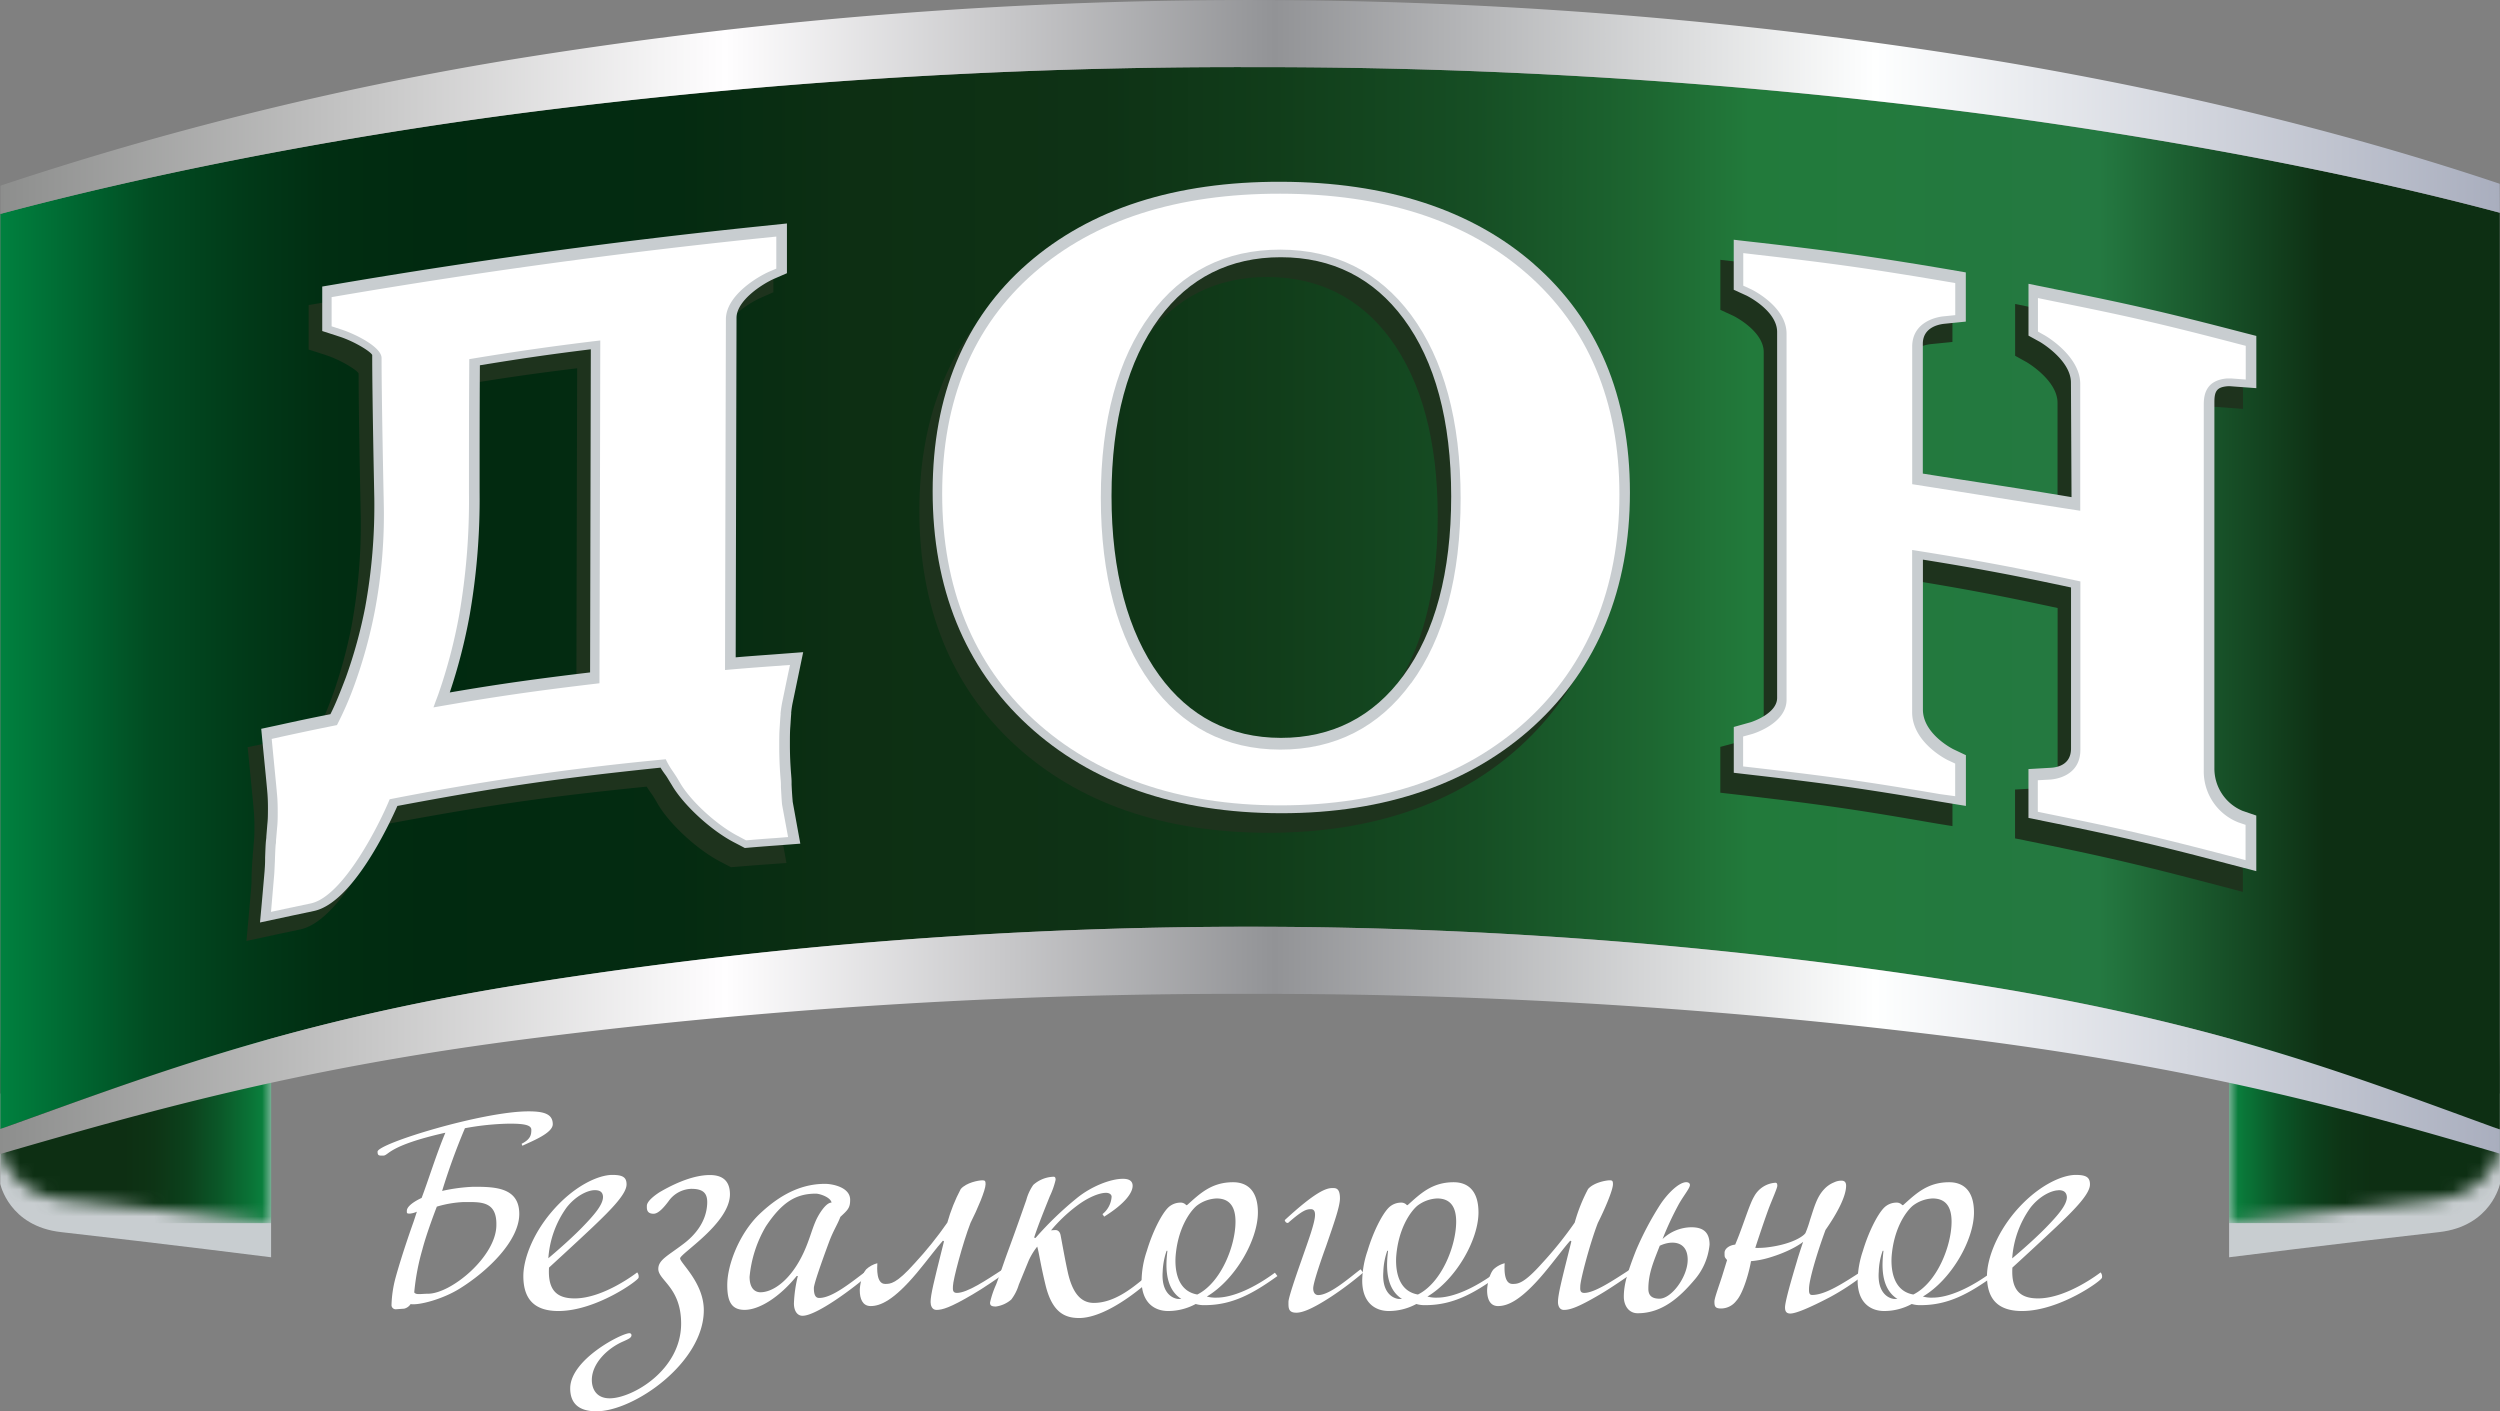 <svg xmlns="http://www.w3.org/2000/svg" fill="none" viewBox="0 0 186 105"><rect x="0" y="0" width="186" height="105" fill="#808080" stroke="none"/><g clip-path="url(#a)"><path fill="#C8CDD0" d="M185.997 88.078s-.638 3.156-4.536 3.592c-7.676.866-15.616 1.871-15.616 1.871v-16.82L186 81.367l-.003 6.71z"/><mask id="b" style="mask-type:luminance" width="21" height="18" x="165" y="74" maskUnits="userSpaceOnUse"><path fill="#fff" d="M165.834 91.002s7.109-.896 15.196-1.704c4.389-.446 4.943-3.749 4.943-3.749v-6.885l-20.139-4.621v16.96z"/></mask><g mask="url(#b)"><path fill="url(#c)" d="M185.983 74.043h-20.142v16.956h20.142V74.043z"/></g><path fill="#C8CDD0" d="M.02 88.078s.639 3.156 4.533 3.592c7.679.866 15.616 1.871 15.616 1.871v-16.82L.014 81.367l.006 6.71z"/><mask id="d" style="mask-type:luminance" width="21" height="17" x="0" y="74" maskUnits="userSpaceOnUse"><path fill="#fff" d="M.037 78.664v6.878s.553 3.316 4.946 3.75a743.505 743.505 0 0 1 15.193 1.703V74.042L.037 78.665z"/></mask><g mask="url(#d)"><path fill="url(#e)" d="M20.176 74.043H.037v16.956h20.139V74.043z"/></g><path fill="url(#f)" d="M37.422 73.47a343.008 343.008 0 0 1 111.72.12c16.635 2.832 26.069 6.523 36.838 10.439v-68.2c-10.331-2.758-23.282-5.304-37.636-7.243a415.45 415.45 0 0 0-54.997-3.592 416.776 416.776 0 0 0-54.998 3.48c-14.517 1.918-27.862 4.645-38.322 7.44v68.088C10.813 80.13 20.78 76.278 37.422 73.47z"/><path fill="url(#g)" d="M0 84.008v1.854c10.955-3.176 21.785-6.264 38.27-8.442a417.376 417.376 0 0 1 54.998-3.476 415.462 415.462 0 0 1 54.998 3.588c16.475 2.226 26.785 5.076 37.724 8.3v-1.793c-10.776-3.923-20.214-7.618-36.855-10.45a343.008 343.008 0 0 0-111.72-.12C20.78 76.266 10.795 80.138-.007 84.01"/><path fill="#1E331D" d="m166.876 62.226-.998-.341a3.4 3.4 0 0 1-2.121-3.224V31.43c0-.835.22-1.09.987-1.155h.187l1.949.147v-3.906l-1.117-.29c-5.463-1.428-8.148-2.045-13.716-3.177l-2.121-.432v3.851l.777.433c.024 0 2.377 1.363 2.377 3.067v8.818a192.767 192.767 0 0 0-11.02-2.045v-9.65c0-1.189 1.123-1.438 1.599-1.489l1.602-.16v-3.66l-1.293-.225c-5.582-.948-8.335-1.336-14.032-2.001l-1.941-.225v3.722l.903.416c.023 0 2.322 1.128 2.322 2.726v27.23c0 1.192-1.946 1.799-1.952 1.802l-1.277.341v3.409l1.412.163c5.575.651 8.284 1.023 13.801 1.98.825.143 1.236.212 2.06.341v-3.776l-.872-.41c-.024 0-2.329-1.141-2.329-2.978V43.146c4.074.661 6.77 1.172 11.023 2.09v11.98c0 1.151-.923 1.393-1.47 1.431l-1.697.095v3.634l1.225.248c5.432 1.108 8.084 1.725 13.488 3.146l2.238.587v-4.131"/><path fill="#C8CDD0" d="m167.871 60.678-.998-.34a3.397 3.397 0 0 1-1.559-1.28 3.42 3.42 0 0 1-.563-1.941V29.895c0-.835.221-1.095.991-1.16h.184l1.945.144v-3.886l-1.113-.286c-5.459-1.421-8.148-2.045-13.712-3.16l-2.126-.432v3.855l.781.429c.021 0 2.377 1.363 2.377 3.067l.044 8.521c-4.027-.681-6.79-1.073-11.064-1.752V25.58c0-1.19 1.12-1.439 1.595-1.49l1.603-.163v-3.66l-1.294-.223c-5.578-.94-8.331-1.329-14.031-1.986-.777-.086-1.164-.13-1.942-.222v3.722l.903.412c.024 0 2.326 1.128 2.326 2.727v27.226c0 1.196-1.945 1.802-1.949 1.806l-1.276.358v3.408l1.409.164c5.574.64 8.287 1.022 13.803 1.963l2.058.34v-3.776l-.876-.416c-.021 0-2.322-1.135-2.322-2.975V41.636c4.073.655 6.766 1.162 11.019 2.072v11.98c0 1.156-.923 1.395-1.47 1.432l-1.697.099v3.633l1.226.25c5.431 1.1 8.083 1.703 13.491 3.128l2.234.583v-4.135"/><path fill="#fff" d="m167.083 61.374-.556-.191a4.056 4.056 0 0 1-1.883-1.523 4.08 4.08 0 0 1-.684-2.329V30.106c0-.774.18-1.817 1.735-1.95h.309l1.079.082V25.73l-.618-.16c-5.431-1.419-8.124-2.046-13.667-3.153l-1.175-.242v2.494l.431.242c.027 0 2.716 1.524 2.716 3.654V38c-4.872-.75-7.571-1.203-12.503-1.976V25.798c0-1.912 1.931-2.223 2.312-2.26l.892-.092V21.06l-.719-.123c-5.561-.94-8.304-1.329-13.977-1.98l-1.076-.126v2.423l.505.232c.028 0 2.716 1.268 2.716 3.34V52.06c0 1.79-2.502 2.529-2.522 2.539l-.71.198v2.225l.781.089c5.598.647 8.318 1.022 13.855 1.97l1.141.157V56.81l-.486-.228c-.027 0-2.716-1.296-2.716-3.593V40.917c4.841.77 7.618 1.288 12.517 2.341v12.526c0 1.956-1.86 2.188-2.227 2.215l-.94.051v2.346l.679.14c5.472 1.107 8.148 1.724 13.542 3.135l1.236.324v-2.621"/><path fill="#1E331D" d="M57.876 54.486c.024-.28.064-.56.12-.835.311-1.486.468-2.23.777-3.719l-2.33.174c-1.096.078-1.863.136-2.691.204.015-8.407.035-16.824.057-25.252 0-1.291 1.912-2.522 2.835-2.92l.893-.393v-3.701l-1.959.201a481.3 481.3 0 0 0-31.39 4.243l-1.225.208v3.31l1.294.419c1.106.361 2.308 1.108 2.424 1.363 0 3.231.156 10.61.16 10.648a41.869 41.869 0 0 1-.68 8.118 35.418 35.418 0 0 1-1.436 5.232 28.048 28.048 0 0 1-1.154 2.727c-1.474.29-2.36.477-3.874.808l-1.273.272c.153 1.537.228 2.308.377 3.845.03.293.061.627.088.978.027.351.041.74.038 1.145 0 .341 0 .733-.044 1.129-.024.317-.048.62-.079.91 0 .132 0 .197-.023.34-.024.239-.044.72-.065 1.241v.164c0 .364-.03.702-.04.859-.133 1.52-.2 2.283-.34 3.803l2.376-.514 1.616-.341c2.862-.6 5.568-6.35 6.206-7.802 7.68-1.431 11.882-2.045 19.579-2.825.112.18.22.34.34.504.118.164.186.273.298.463.085.14.126.215.21.358.86 1.462 2.873 3.327 4.58 4.23l.845.44.503-.041c.753-.061 1.137-.092 1.89-.147l1.732-.126-.567-3.122c0-.071-.037-.34-.081-1.271v-.18c0-.219-.02-.41-.03-.546a20.486 20.486 0 0 1-.069-1.094c-.013-.413-.027-.818-.027-1.217 0-.467 0-.88.03-1.268.031-.388.045-.709.075-1.022M42.94 27.4c-.02 8.007-.04 16.013-.058 24.018-4.114.491-6.824.87-10.44 1.483a41.443 41.443 0 0 0 1.488-5.774c.523-3.021.769-6.085.733-9.151 0-3.75 0-5.641.02-9.4 3.15-.508 5.215-.805 8.257-1.176z"/><path fill="#C8CDD0" d="M58.86 53.075a6.57 6.57 0 0 1 .123-.832c.312-1.49.465-2.233.774-3.722l-2.322.177c-1.097.079-1.871.137-2.7.208l.062-25.255c0-1.289 1.908-2.523 2.831-2.925l.92-.399v-3.701l-1.959.204A483.893 483.893 0 0 0 25.2 21.111l-1.226.208v3.31l1.294.419c1.107.361 2.308 1.104 2.424 1.363 0 3.231.156 10.61.156 10.651a41.918 41.918 0 0 1-.679 8.119 35.456 35.456 0 0 1-1.44 5.228c-.373.978-.767 1.987-1.147 2.727-1.477.293-2.36.48-3.877.814l-1.27.273c.146 1.537.225 2.304.374 3.845.027.29.061.623.088.974.027.352.04.737.038 1.142-.004.406 0 .736-.045 1.132l-.074.91c0 .133-.017.2-.03.34-.025.24-.042.72-.062 1.241v.164c0 .361-.03.699-.04.855-.133 1.524-.198 2.287-.34 3.808l2.4-.515 1.613-.341c2.861-.607 5.567-6.36 6.209-7.815 7.68-1.442 11.882-2.045 19.578-2.85.109.181.218.341.34.505.122.163.186.276.298.463l.21.341c.86 1.466 2.87 3.327 4.58 4.227.34.177.506.262.843.443l.505-.045a176.87 176.87 0 0 1 1.891-.146l1.732-.133c-.228-1.248-.34-1.871-.567-3.119 0-.071-.038-.34-.082-1.271v-.18c0-.219-.023-.41-.03-.543a26.325 26.325 0 0 1-.095-2.31c0-.468 0-.88.03-1.272s.041-.709.072-1.022M43.957 26.006l-.054 24.022c-4.122.494-6.824.872-10.44 1.492a41.369 41.369 0 0 0 1.487-5.794 50.47 50.47 0 0 0 .733-9.151c0-3.75 0-5.64.02-9.397 3.148-.515 5.212-.815 8.254-1.19"/><path fill="#fff" d="M58.07 53.102c.03-.304.075-.605.135-.904.228-1.097.34-1.646.57-2.726l-1.296.095c-1.453.106-2.336.174-3.538.283.02-8.698.042-17.395.065-26.09 0-1.773 2.346-3.167 3.245-3.559l.506-.215v-2.385l-1.093.112A479.565 479.565 0 0 0 25.35 21.99l-.678.116v2.171l.723.236c1.045.34 2.994 1.305 2.994 2.126 0 3.204.16 10.597.16 10.648a38.204 38.204 0 0 1-.68 8.258 36.442 36.442 0 0 1-1.47 5.334 25.072 25.072 0 0 1-1.33 3.068c-1.59.32-2.489.508-4.176.876l-.679.153.316 3.252c.03.296.06.63.091.988s.041.774.041 1.196c0 .372 0 .774-.047 1.19-.027.32-.051.627-.079.91 0 .136 0 .205-.027.34-.02.233-.04.683-.057 1.214-.02.43-.038.86-.055 1.05-.095 1.094-.139 1.64-.234 2.727l1.338-.287 1.616-.34c2.427-.512 5.13-5.928 5.876-7.751a205.431 205.431 0 0 1 20.54-2.976c.145.312.32.61.519.89.098.147.21.31.34.522l.213.36c.781 1.333 2.689 3.092 4.264 3.92l.639.341.285-.024a87.382 87.382 0 0 1 1.897-.146l.944-.075-.438-2.359c-.023-.123-.054-.58-.095-1.363v-.17c0-.215-.024-.4-.034-.525a30.419 30.419 0 0 1-.092-2.376c0-.477 0-.9.028-1.295.027-.395.044-.74.074-1.06M44.6 50.835c-4.943.586-7.792.999-12.351 1.796.054-.143.105-.283.156-.43.082-.21.122-.32.2-.53a39.118 39.118 0 0 0 1.566-5.962c.514-2.978.755-5.997.72-9.018 0-3.988 0-5.982.023-9.97a200.84 200.84 0 0 1 9.747-1.39c-.016 8.505-.036 17.006-.061 25.504z"/><path fill="#1E331D" d="M113.149 21.135C108.491 17.045 102.146 15 94.3 15s-14.163 1.973-18.842 6.063c-4.678 4.09-7.058 9.772-7.058 16.943 0 7.171 2.377 13.054 7.075 17.383 4.699 4.328 11.034 6.554 18.835 6.57 7.802.018 14.188-2.215 18.839-6.475 4.719-4.322 7.129-10.18 7.129-17.348 0-7.168-2.417-12.863-7.129-16.99m-9.73 30.592c-2.234 3.068-5.3 4.642-9.119 4.632-3.82-.01-6.85-1.626-9.06-4.68-2.313-3.197-3.542-7.692-3.542-13.326s1.23-10.082 3.555-13.231c2.2-2.986 5.238-4.53 9.047-4.523 3.81.007 6.888 1.558 9.126 4.578 2.332 3.152 3.541 7.603 3.541 13.234 0 5.63-1.206 10.123-3.548 13.316z"/><path fill="#C8CDD0" d="M114.144 19.659c-4.658-4.073-11-6.114-18.845-6.135-7.846-.02-14.164 2-18.846 6.08-4.681 4.08-7.064 9.796-7.064 16.967 0 7.171 2.376 13.054 7.075 17.383 4.698 4.328 11.033 6.54 18.835 6.55 7.801.01 14.187-2.242 18.838-6.506 4.715-4.329 7.129-10.191 7.129-17.359 0-7.167-2.42-12.863-7.129-16.98m-9.716 30.596c-2.241 3.068-5.306 4.646-9.122 4.643-3.816-.004-6.848-1.616-9.061-4.666-2.316-3.194-3.541-7.69-3.541-13.327s1.225-10.082 3.55-13.234c2.204-2.986 5.243-4.537 9.052-4.533 3.809.003 6.884 1.547 9.125 4.57 2.339 3.15 3.544 7.58 3.544 13.224 0 5.645-1.205 10.127-3.547 13.323z"/><path fill="#fff" d="M113.59 20.351c-4.512-3.95-10.684-5.93-18.333-5.94-7.648-.01-13.797 1.939-18.332 5.896-4.536 3.957-6.827 9.489-6.827 16.435 0 6.946 2.295 12.655 6.834 16.82 4.539 4.165 10.714 6.357 18.322 6.357 7.608 0 13.824-2.168 18.332-6.302 4.509-4.135 6.899-9.854 6.899-16.814 0-6.96-2.343-12.474-6.895-16.455m-8.603 30.47c-2.376 3.269-5.663 4.96-9.733 4.953-4.07-.007-7.316-1.725-9.669-4.98-2.407-3.323-3.683-7.962-3.683-13.752 0-5.791 1.28-10.382 3.69-13.634 2.346-3.187 5.595-4.84 9.662-4.833 4.067.007 7.343 1.646 9.733 4.864 2.424 3.272 3.684 7.863 3.684 13.65 0 5.788-1.253 10.42-3.684 13.75"/><path fill="url(#h)" d="M185.979 13.674c-10.035-3.37-22.318-6.585-36.78-9.039A343.15 343.15 0 0 0 37.507 4.52a246.78 246.78 0 0 0-37.47 9.294v2.1c10.46-2.795 23.805-5.522 38.322-7.44a416.774 416.774 0 0 1 54.997-3.48 415.453 415.453 0 0 1 54.998 3.592c14.353 1.939 27.305 4.485 37.636 7.242l-.011-2.154z"/><path fill="#fff" d="m38.865 85.245-.06-.146c.678-.341.726-.682.726-1.043 0-.362-.56-.457-1.62-.457-1.114.02-2.225.134-3.32.34a48.072 48.072 0 0 0-1.697 4.667c.77-.176 1.556-.28 2.346-.31 1.578 0 3.394.04 3.394 2.02 0 1.981-2.305 4.23-4.413 5.543-1.287.81-3.072 1.271-3.673 1.165a.785.785 0 0 1-.479.341l-.6.044a.312.312 0 0 1-.34-.34 8.74 8.74 0 0 1 .288-1.96c.52-1.895 1.331-4.148 1.331-4.148.061-.167.143-.436.268-.811-.164.076-.34.124-.52.143-.247 0-.227-.038-.227-.208 0-.477 1.1-.958 1.1-.958.5-1.312 1.1-3.272 1.766-4.853-4.339.978-4.193 1.704-4.631 1.704-.289 0-.414.02-.414-.293 0-.603 7.825-3 11.23-3 1.14 0 1.806.188 1.806.958-.006.665-1.524 1.248-2.26 1.602zm-4.413 4.189a8.178 8.178 0 0 0-1.952.34s-.747 1.916-1.076 3.188a17.076 17.076 0 0 0-.605 3.19c.126.208.52.102 1.019.102 1.741 0 5.092-2.791 5.092-5.112.038-1.834-1.229-1.708-2.454-1.708h-.024zm7.098 8.106c-1.72 0-2.613-.812-2.613-2.605 0-1.165.62-3 2.053-4.71 1.698-2.021 3.551-2.812 4.567-2.812.79 0 1.059.188 1.059.706 0 .681-1.039 1.772-2.489 3.149-1.164 1.104-3.28 3.04-3.28 3.04-.104 1.752.642 2.294 1.909 2.294 2.18 0 4.65-1.936 4.65-1.936a.47.47 0 0 1 .103.395c-.02.208-3.175 2.478-5.958 2.478zm2.7-8.992c-.52 0-1.413.416-2.095 1.292a7.322 7.322 0 0 0-1.358 3.773s1.453-1.21 2.492-2.273c.913-.938 1.575-1.705 1.575-2.29-.014-.427-.322-.502-.614-.502z"/><path fill="#fff" d="M50.601 93.623c0 .34 1.762 1.813 1.762 3.855 0 3.896-5.187 7.522-7.992 7.522-1.408 0-1.948-.682-1.948-1.704 0-2.147 3.82-4.107 4.413-4.107a.15.15 0 0 1 .146.167c-.02.167-.166.249-.645.46-1.181.521-2.305 1.646-2.305 2.856 0 .603.292 1.363 1.33 1.363 1.66 0 5.314-2.082 5.314-5.562 0-2.69-1.698-3.21-1.698-4.066 0-.665.706-.978 1.806-1.813.995-.73 1.742-1.728 1.827-2.959.061-.835-.251-1.186-1.185-1.186a2.153 2.153 0 0 0-1.68.914c-.313.419-.747.94-1.12.94-.54 0-.5-.398-.5-.586 0-.34.56-.77.954-1.022.645-.375 2.265-1.272 3.735-1.272 1.035 0 1.493.522 1.493 1.439-.013 2.157-3.707 4.407-3.707 4.761zm9.112 4.271c-.417 0-.645-.396-.645-.917.027-.69.125-1.376.292-2.045h-.085c-1.245 1.54-2.76 2.522-3.88 2.522-1.039 0-1.287-.73-1.287-1.854 0-1.524.914-3.838 2.377-5.252 1.786-1.705 3.395-2.27 4.899-2.27.54 0 1.867.248 1.867 1.186 0 .603-.166.75-.727 1.271-.227.603-.52.999-.852 1.895-.641 1.731-1.12 3.125-1.12 3.408 0 .604.187.73.397.73.995 0 2.407-1.186 3.694-2.147l.186.252c-1.276 1.138-4.08 3.22-5.116 3.22zm.995-9.087c-1.453 0-2.492.586-3.717 2.42a9.026 9.026 0 0 0-1.222 3.77c0 .896.434 1.148.808 1.148.933 0 2.264-.896 3.218-2.962.414-.896.6-1.666.872-2.29.187-.46.768-1.438 1.202-1.418-.081-.416-.91-.668-1.16-.668z"/><path fill="#fff" d="M72.352 96.312c-1.66.978-2.244 1.145-2.678 1.145-.34 0-.438-.34-.438-.583 0-.542.271-1.605.79-3.691l.208-.832-.082-.044c-.458.504-1.144 1.442-1.931 2.386-1.745 2.082-2.74 2.478-3.446 2.478-.622 0-.808-.583-.808-1.166 0-.34.142-1.19.475-1.564.235-.22.52-.377.832-.457-.02.375-.085 1.54.58 1.54.394 0 .829 0 2.2-1.54.879-.95 1.69-1.96 2.428-3.023.243-.866.577-1.704.998-2.498.414-.481 1.327-.648 1.62-.648.186 0 .227.061.227.29 0 .44-.622 1.898-1.12 2.876-.581 1.5-1.308 4.254-1.308 4.71 0 .188-.064.502.289.502.77 0 2.138-.917 3.425-1.752l.187.252c-.455.33-1.647 1.159-2.448 1.619z"/><path fill="#fff" d="M80.283 98.06c-1.04 0-1.993-.395-2.492-2.436-.394-1.626-.479-2.386-.621-2.877a4.89 4.89 0 0 0-.645 1.063c-.34.832-.727 1.773-.727 1.773-.118.4-.308.773-.56 1.104-.323.28-.719.459-1.14.518-.34 0-.439-.082-.439-.29.105-.469.259-.926.459-1.363.312-.832.478-1.363.828-2.331.679-1.834 1.205-3.357 1.412-3.94.106-.403.282-.784.52-1.125.417-.375.954-.59 1.514-.607.125 0 .146.106.146.232-.1.425-.246.837-.435 1.23-.458 1.146-.872 2.168-1.164 3.068l.105.024a25.084 25.084 0 0 1 3.072-2.962c1.1-.896 2.533-1.438 3.426-1.438.207 0 .726.02.726.521s-.54 1.312-2.118 2.294l-.126-.188a1.8 1.8 0 0 0 .68-1.291c0-.167-.167-.293-.415-.293-.479 0-1.327.313-2.244 1.022-.68.519-1.3 1.112-1.847 1.769 0 0 .228-.02.34-.02.112 0 .312.064.373.395.146.77.34 1.878.54 2.774.312 1.364.872 2.25 1.932 2.25 1.493 0 2.82-1.084 3.612-1.728l.186.375c-1.476 1.247-3.408 2.478-4.898 2.478z"/><path fill="#fff" d="M89.64 97.103a2.13 2.13 0 0 1-.68-.086 4.312 4.312 0 0 1-2.056.522c-.975 0-1.97-.583-1.97-2.27a7.143 7.143 0 0 1 .394-2.209c.394-1.332 1.06-2.689 1.576-3.21.24-.233.559-.367.892-.375a.545.545 0 0 1 .459.187h.06c.914-.811 1.787-1.704 3.426-1.704 1.06 0 1.847.624 1.847 2.25 0 2.02-1.66 4.98-3.799 6.254.238.065.484.092.73.082 1.182 0 2.78-.71 4.335-1.855l.187.25c-1.769 1.267-3.327 2.164-5.401 2.164zm-2.784-4.043h-.061a5.308 5.308 0 0 0-.292 1.561c-.122 1.732.893 2.021 1.185 2.021h.207c-1.328-.831-1.14-2.71-1.039-3.582zm3.656-3.895a2.611 2.611 0 0 0-1.476.541c-.54.457-1.433 1.749-1.576 3.831-.023.481-.084 2.482 1.62 2.775 1.762-.876 2.841-3.63 2.841-5.42 0-1.001-.353-1.727-1.409-1.727zm8.548 7.294c-1.493.978-2.2 1.206-2.614 1.206-.624 0-.584-.395-.584-.811 0-.293.5-1.772.958-3.067.56-1.606 1.018-2.836 1.018-3.409 0-.146-.02-.416-.309-.416-.34 0-.645.103-1.697 1.023-.207.02-.248-.208-.248-.208 2.325-2.144 3.093-2.386 3.548-2.386.23 0 .56-.02.56.77 0 .604-.455 1.878-1.036 3.566-.227.623-.954 2.668-.954 3.125 0 .34.163.501.374.501.869 0 2.322-1.292 3.154-1.919l.186.252a24.34 24.34 0 0 1-2.356 1.773z"/><path fill="#fff" d="M106.054 97.103a2.153 2.153 0 0 1-.679-.086 4.29 4.29 0 0 1-2.054.522c-.974 0-1.972-.583-1.972-2.27a7.133 7.133 0 0 1 .397-2.209c.394-1.332 1.056-2.689 1.575-3.21a1.31 1.31 0 0 1 .893-.375.55.55 0 0 1 .458.187h.055c.913-.811 1.785-1.704 3.425-1.704 1.059 0 1.847.624 1.847 2.25 0 2.02-1.66 4.98-3.799 6.254.236.065.482.093.726.082 1.185 0 2.781-.71 4.339-1.855l.187.25c-1.765 1.267-3.331 2.164-5.398 2.164zm-2.78-4.043h-.062a5.098 5.098 0 0 0-.292 1.561c-.125 1.732.893 2.021 1.185 2.021h.207c-1.33-.831-1.144-2.71-1.038-3.582zm3.652-3.895a2.604 2.604 0 0 0-1.473.541c-.54.457-1.433 1.749-1.579 3.831-.02.481-.081 2.482 1.62 2.775 1.765-.876 2.845-3.63 2.845-5.42 0-1.001-.353-1.727-1.413-1.727z"/><path fill="#fff" d="M119.026 96.312c-1.66.978-2.241 1.145-2.675 1.145-.34 0-.438-.34-.438-.583 0-.542.271-1.605.791-3.691l.207-.832-.085-.044c-.455.504-1.141 1.442-1.928 2.386-1.745 2.082-2.74 2.478-3.446 2.478-.625 0-.811-.583-.811-1.166 0-.34.146-1.19.478-1.564a1.92 1.92 0 0 1 .829-.457c-.021.375-.082 1.54.584 1.54.393 0 .828 0 2.199-1.54.879-.95 1.69-1.96 2.428-3.023.24-.867.574-1.704.995-2.498.417-.481 1.33-.648 1.619-.648.19 0 .231.061.231.29 0 .44-.625 1.898-1.121 2.876-.583 1.5-1.31 4.254-1.31 4.71 0 .188-.061.502.292.502.767 0 2.139-.917 3.425-1.752l.187.252c-.455.33-1.66 1.159-2.451 1.619z"/><path fill="#fff" d="M126.063 95.228c-1.059 1.247-2.376 2.478-4.216 2.478-.706 0-1.035-.624-1.035-1.23 0-.873.247-1.77.913-3.46a22.953 22.953 0 0 1 1.782-3.374c.56-.856 1.412-1.687 1.952-1.687.126 0 .272.06.272.207 0 .229-.438.75-.812 1.398a23.441 23.441 0 0 0-1.225 2.624 3.166 3.166 0 0 1 2.139-.876c.852 0 1.358.341 1.358 1.292a4.661 4.661 0 0 1-1.128 2.628zm-2.576-2.546c-.435 1.128-.849 2.025-.849 3.21 0 .46.227.73.828.73.893 0 2.098-1.626 2.098-2.897 0-1.374-1.147-1.48-2.077-1.043zm12.639 3.838c-1.474.77-2.509 1.207-2.927 1.207-.339 0-.393-.229-.393-.457 0-.44.499-2.147.892-3.46.102-.375.455-1.418.455-1.418s-.808.682-2.634 1.21a6.627 6.627 0 0 1-1.246.229c-.105.681-.56 2.386-1.1 2.958a1.428 1.428 0 0 1-1.12.563c-.459 0-.499-.167-.499-.522 0-.27.414-1.363.601-1.98l.339-1.101c-.187-.232-.187-.19-.187-.542 0-.293.34-.562.791-.607l.187-.456c.475-1.19.893-2.584 1.222-3.126a1.945 1.945 0 0 1 1.579-1.022c.105 0 .146.061.146.228s-.394 1.043-.645 1.704c-.435 1.186-.995 2.914-.995 2.914.354.011.709-.01 1.059-.061 1.66-.228 2.513-.79 2.676-1.043a8.12 8.12 0 0 0 .339-.978c.312-.937.499-1.704 1.059-2.29a2.02 2.02 0 0 1 .727-.501c.174-.086.366-.13.56-.127.187 0 .339.086.339.375 0 .75-.6 1.96-1.534 3.293-.679 1.854-1.226 3.749-1.226 4.376 0 .188-.02.46.228.46.998 0 2.376-.917 3.673-1.752l.19.25a17.645 17.645 0 0 1-2.556 1.676z"/><path fill="#fff" d="M142.912 97.103a2.145 2.145 0 0 1-.679-.086 4.285 4.285 0 0 1-2.054.522c-.974 0-1.972-.583-1.972-2.27a7.254 7.254 0 0 1 .394-2.209c.397-1.332 1.059-2.689 1.578-3.21a1.31 1.31 0 0 1 .893-.375.546.546 0 0 1 .455.187h.065c.913-.811 1.785-1.704 3.425-1.704 1.059 0 1.847.624 1.847 2.25 0 2.02-1.66 4.98-3.799 6.254.237.065.482.093.727.082 1.181 0 2.78-.71 4.338-1.855l.187.25c-1.772 1.267-3.327 2.164-5.405 2.164zm-2.78-4.043h-.061a5.068 5.068 0 0 0-.292 1.561c-.126 1.732.893 2.021 1.185 2.021h.207c-1.331-.831-1.138-2.71-1.039-3.582zm3.653-3.895a2.607 2.607 0 0 0-1.474.541c-.539.457-1.432 1.749-1.578 3.831-.021.481-.082 2.482 1.619 2.775 1.766-.876 2.845-3.63 2.845-5.42 0-1.001-.353-1.727-1.412-1.727z"/><path fill="#fff" d="M150.445 97.54c-1.721 0-2.614-.812-2.614-2.605 0-1.165.621-3 2.037-4.71 1.697-2.021 3.551-2.812 4.566-2.812.791 0 1.059.188 1.059.706 0 .681-1.038 1.772-2.491 3.149a312.057 312.057 0 0 1-3.28 3.04c-.102 1.752.645 2.294 1.911 2.294 2.18 0 4.651-1.936 4.651-1.936a.463.463 0 0 1 .102.395c-.003.208-3.16 2.478-5.941 2.478zm2.716-8.982c-.519 0-1.412.416-2.095 1.292a7.306 7.306 0 0 0-1.358 3.773s1.453-1.21 2.492-2.273c.914-.938 1.576-1.704 1.576-2.29-.031-.437-.34-.512-.632-.512l.017.01z"/></g><defs><linearGradient id="c" x1="182.75" x2="162.579" y1="83.386" y2="83.386" gradientUnits="userSpaceOnUse"><stop stop-color="#0D2F13"/><stop offset=".31" stop-color="#0D2F13"/><stop offset=".42" stop-color="#0D3415"/><stop offset=".53" stop-color="#0C411C"/><stop offset=".66" stop-color="#0B5728"/><stop offset=".78" stop-color="#0A7638"/><stop offset=".87" stop-color="#099147"/><stop offset="1" stop-color="#099147"/></linearGradient><linearGradient id="e" x1="3.023" x2="23.122" y1="83.348" y2="83.348" gradientUnits="userSpaceOnUse"><stop stop-color="#0D2F13"/><stop offset=".31" stop-color="#0D2F13"/><stop offset=".42" stop-color="#0D3415"/><stop offset=".54" stop-color="#0C411C"/><stop offset=".66" stop-color="#0B5728"/><stop offset=".79" stop-color="#0A7638"/><stop offset=".88" stop-color="#099147"/><stop offset="1" stop-color="#099147"/></linearGradient><linearGradient id="f" x1=".021" x2="185.98" y1="44.513" y2="44.513" gradientUnits="userSpaceOnUse"><stop stop-color="#00813F"/><stop offset=".03" stop-color="#006731"/><stop offset=".06" stop-color="#014C22"/><stop offset=".1" stop-color="#013918"/><stop offset=".13" stop-color="#012E12"/><stop offset=".17" stop-color="#012A10"/><stop offset=".27" stop-color="#042B11"/><stop offset=".34" stop-color="#0D2F13"/><stop offset=".44" stop-color="#0E3215"/><stop offset=".51" stop-color="#113D1A"/><stop offset=".59" stop-color="#164E24"/><stop offset=".66" stop-color="#1D6731"/><stop offset=".7" stop-color="#227A3B"/><stop offset=".84" stop-color="#247941"/><stop offset=".93" stop-color="#0D2F13"/><stop offset="1" stop-color="#0D2F13"/></linearGradient><linearGradient id="g" x1="0" x2="185.997" y1="77.406" y2="77.406" gradientUnits="userSpaceOnUse"><stop stop-color="#8D8E8D"/><stop offset=".29" stop-color="#FFFEFF"/><stop offset=".51" stop-color="#929396"/><stop offset=".75" stop-color="#FEFFFF"/><stop offset="1" stop-color="#A9AEBE"/></linearGradient><linearGradient id="h" x1=".02" x2="185.979" y1="7.959" y2="7.959" gradientUnits="userSpaceOnUse"><stop stop-color="#8D8E8D"/><stop offset=".29" stop-color="#FFFEFF"/><stop offset=".51" stop-color="#929396"/><stop offset=".75" stop-color="#FEFFFF"/><stop offset="1" stop-color="#A9AEBE"/></linearGradient><clipPath id="a"><path fill="#fff" d="M0 0h186v105H0z"/></clipPath></defs></svg>